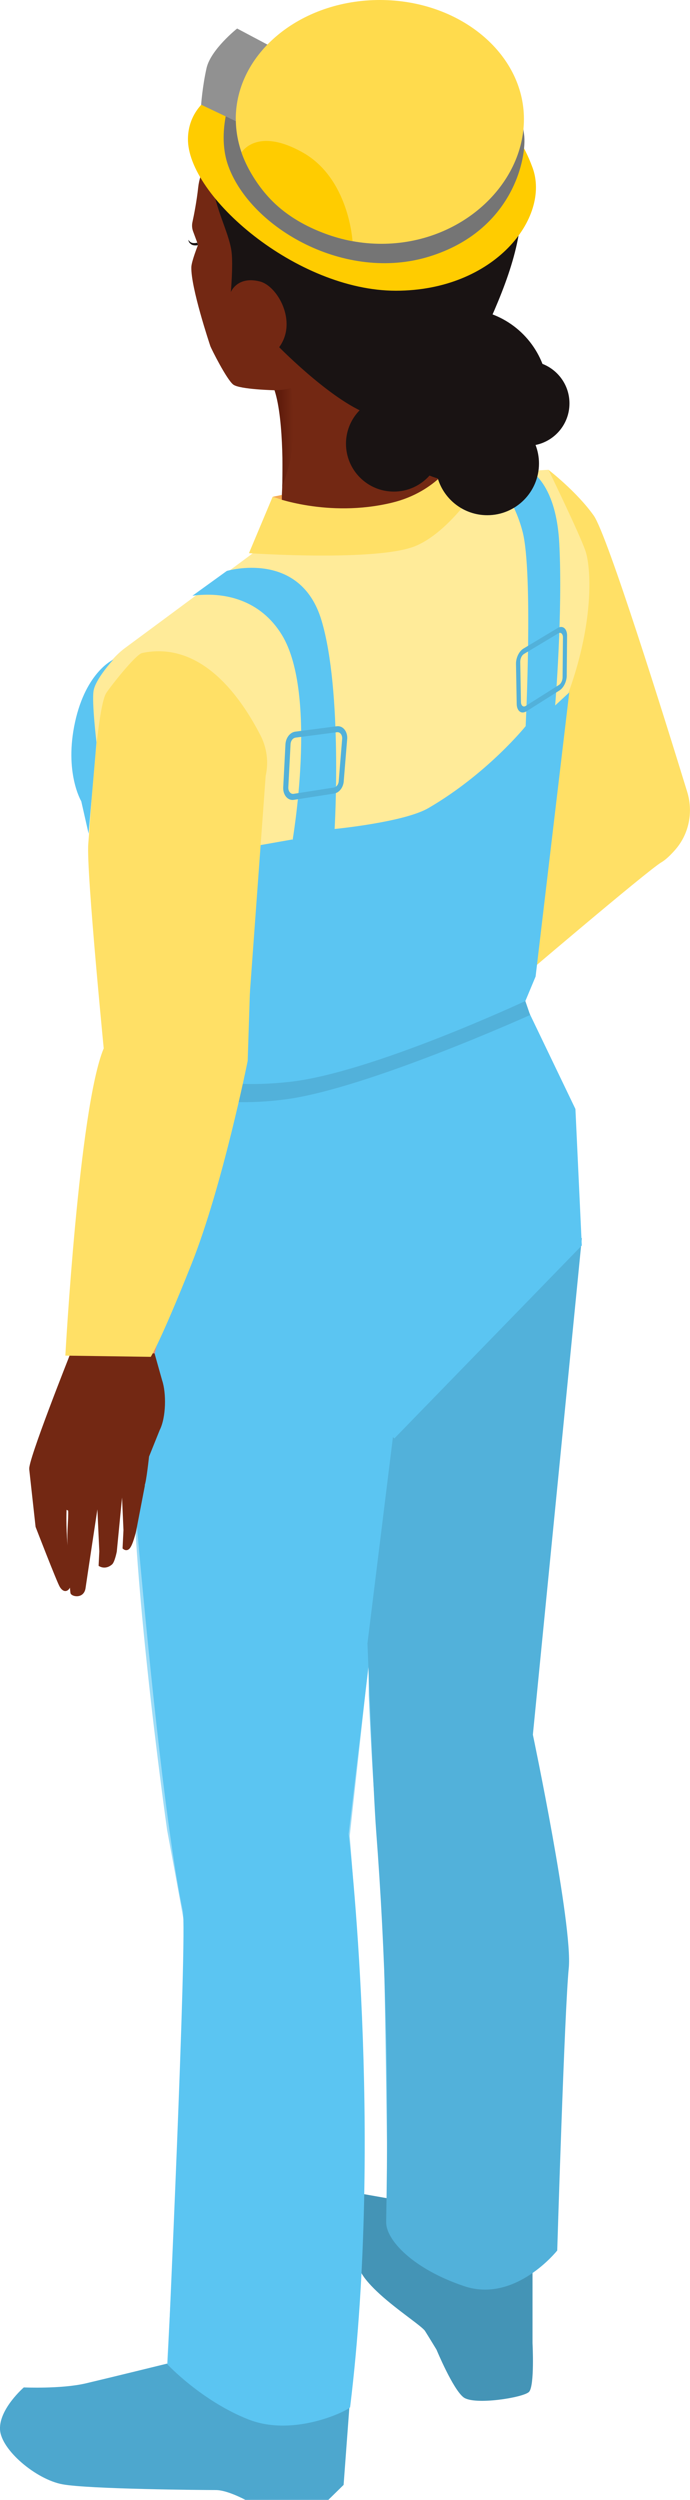 <?xml version="1.0" encoding="UTF-8"?>
<svg id="b" data-name="Ebene 2" xmlns="http://www.w3.org/2000/svg" xmlns:xlink="http://www.w3.org/1999/xlink" viewBox="0 0 136.53 494.43">
  <defs>
    <linearGradient id="d" data-name="Unbenannter Verlauf 26" x1="54.31" y1="86.5" x2="57.98" y2="86.5" gradientUnits="userSpaceOnUse">
      <stop offset=".23" stop-color="#5e1b0b"/>
      <stop offset="1" stop-color="#732813"/>
    </linearGradient>
  </defs>
  <g id="c" data-name="Personen">
    <g>
      <g>
        <path d="M46.15,24.56s-6.28,6.47-6.93,12.48c-.3,2.77-.84,5.5-1.14,6.88-.14.63-.09,1.28.14,1.88l.97,2.62s-1.3,3.26-1.33,4.41c-.12,4.01,3.59,15.11,3.75,15.6s3.25,6.66,4.55,7.64c1.3.97,8.32,1.12,8.32,1.12,2.97,2.43,1.42,6.35,1.42,15.28s-.81,10.56-.81,10.56c0,0,18.01,3.07,23.21,1.77s14.5-5.01,12.59-9.39c-2.65-6.09-.05-20.29-.05-20.29L46.15,24.56Z" style="fill: #732813;"/>
        <path d="M108.52,92.92s5.57,4.27,8.96,9.05c2.71,3.82,14.07,40.23,18.5,54.66,1.22,3.98.36,8.34-2.39,11.46-.92,1.05-1.87,1.96-2.69,2.44-2.73,1.58-29.93,24.78-29.93,24.78l-.78-25.93,8.96-10.04-16.89-47.34,16.26-19.09Z" style="fill: #ffe066;"/>
        <path d="M33.07,467.48s-11.23,2.76-16.06,3.9-12.3.81-12.3.81c0,0-4.87,4.22-4.71,8.28.16,4.06,7.14,9.91,12.34,10.88s28.09,1.14,30.37,1.14,5.85,1.95,5.85,1.95h16.4l3.03-2.97,1.21-16.26-36.13-7.72Z" style="fill: #4da7ce;"/>
        <path d="M105.37,449.03v14.4s.44,8.51-.7,9.65-10.84,2.68-12.95,1.07c-2.11-1.61-5.35-9.43-5.35-9.43,0,0-1.68-2.76-2.27-3.69s-5.41-4.06-8.94-7.28c-3.53-3.22-3.89-4.71-3.89-4.71l.5-15.12,4.92.87,28.67,14.25Z" style="fill: #4494b6;"/>
        <path d="M112.48,250.69l-8.46,96.77s6.02,16.58,6.41,27.02-.88,70.89-.88,70.89c0,0-7.78,9-16.41,6.62-8.64-2.38-16.38-11.31-16.38-11.31,0,0-.71-73.74-1.7-76.45-.99-2.71-2.09-28.88-2.09-28.88l-.48-62.07,39.98-22.58Z" style="fill: #7cd1f5;"/>
        <path d="M79.04,273.26l-9.84,89.88s3.84,45.62,2.08,59.9c-1.76,14.28-2.08,52.16-2.08,52.16,0,0-5.16,6.25-17,3.34-11.84-2.91-19.13-11.06-19.13-11.06,0,0,4.53-80.29,3.64-85.54-.89-5.25-3.64-19.96-3.64-19.96,0,0-8.33-58.69-6.52-81.45s7.32-28.12,7.32-28.12l19.17,5.81,26,15.04Z" style="fill: #9ddcf7;"/>
        <path d="M55.47,101.28l-3.13,3.47-1.96,4.41s-16.97,12.61-25.65,19.01c-4.3,3.17-8.58,10.63-9.44,17.1-1.34,10.01,5.19,16.06,5.19,16.06l10.24,22.25s-5.92,48.73-6.09,60.04c-.17,11.31-2.26,35.68-2.26,35.68l4.18,1.22,7.47,1.87s30.99,2.48,49.44-8.31c18.45-10.79,30.87-27.14,30.87-27.14,0,0,.04-20.72-.36-23.85-.4-3.13-12.28-26.24-12.06-31.5s5.92-41.42,10.79-55.17c4.87-13.75,4.26-24.21,3.13-27.5-1.13-3.29-7.31-16.01-7.31-16.01l-15.74,1.01s-4.41,4.2-14.12,7.26c-7.51,2.37-15.01,2.9-23.19.1Z" style="fill: #ffeb99;"/>
        <path d="M45.04,24.56s-3.44,4.14-3.17,10.12,3.45,11.08,3.95,15.15c.32,2.59-.14,7.93-.14,7.93,0,0,1.27-3.25,5.78-2.08,3.45.89,7.47,7.96,3.78,12.99,0,0,11.95,12.18,19.18,13.66,4.7.96,14.8.68,15.8-2.87,3.86-13.77,20.78-35.13,8.7-54.08-8.65-13.57-39.14-22.13-53.87-.82Z" style="fill: #191313;"/>
        <g>
          <path d="M72.85,330.17l-3.86,32.55s6.95,58.93.29,113.37c-.06.46-10.88,6.07-20.13,2.43-9.25-3.65-15.99-10.85-15.99-10.85,0,0,3.93-85.34,3.01-89.73-6.15-29.21-12.95-123.5-12.95-123.5l58.28,7.17-8.65,68.55Z" style="fill: #5bc5f2;"/>
          <polygon points="57.85 166.03 46.25 168.08 27.97 230.87 15.26 255.17 56.03 267.16 80.48 255.84 57.85 166.03" style="fill: #5bc5f2;"/>
          <path d="M115.14,244.81l-9.7,98.28s7.94,37.77,7.1,46.19c-.84,8.41-2.28,55.83-2.28,55.83,0,0-8.26,10.43-18.36,7.07-10.1-3.37-15.56-9.12-15.49-12.72.54-29.15-.11-52.74-1.99-77.45-.56-7.32-1.71-36.98-1.71-36.98l5.09-41.21,37.35-39Z" style="fill: #52b1da;"/>
          <path d="M78.02,284.51l-11.32-12.28-8.86-105.74s5.09-29.17-2.05-40.89c-4.31-7.07-11.54-8.61-17.71-7.77l6.8-4.91s14.51-4.3,18.73,9.76c4.22,14.06,2.6,41.28,2.6,41.28,0,0,13.75-1.33,18.57-4.14,11.73-6.84,19.23-16.2,19.23-16.2,0,0,1.5-30.38-.61-38.47-2.11-8.08-6.76-11.47-6.76-11.47l6.76-1.41s6.57,1.59,7.27,15.3c.7,13.71-.82,31.96-.82,31.96l2.79-2.58-6.66,56.19-2.19,5.24,10.07,20.96,1.26,27" style="fill: #5bc5f2;"/>
          <path d="M103.94,197.99s-30.38,14.18-46.58,15.98c-16.2,1.8-22.8-2.58-22.8-2.58l-.75,4.09s7.72,3.95,22.8,1.94c16.12-2.16,48.29-16.67,48.29-16.67l-.95-2.76Z" style="fill: #52b1da;"/>
          <path d="M103.99,140.77c-.41.21-.81.2-1.13-.03-.38-.27-.61-.82-.62-1.5l-.14-7.93c-.02-1.21.61-2.51,1.47-3.03h0l6.78-4.07c.44-.27.88-.28,1.23-.04.37.25.6.77.63,1.41l-.07,7.86c.06,1.21-.57,2.58-1.44,3.12l-6.57,4.15s-.09.05-.14.08ZM103.67,129.35h0c-.43.26-.74.93-.73,1.56l.14,7.93c0,.37.13.66.33.8.18.13.39.12.62-.02l6.57-4.15c.44-.27.75-.98.72-1.61l.07-7.86c-.02-.35-.14-.62-.33-.75-.17-.12-.39-.11-.6.02l-6.78,4.07Z" style="fill: #52b1da;"/>
          <path d="M57.97,158.22c-.5.02-.96-.18-1.32-.58-.42-.47-.64-1.16-.61-1.9l.44-8.51c.07-1.3.9-2.38,1.94-2.52h0l8.22-1.07c.53-.07,1.05.12,1.44.55.41.44.64,1.1.63,1.81l-.68,8.33c-.02,1.31-.87,2.47-1.92,2.62l-7.98,1.25c-.05,0-.11.01-.16.02ZM58.46,145.9h0c-.52.07-.94.63-.97,1.31l-.44,8.51c-.02.39.1.76.32,1.01.2.22.44.32.72.28l7.98-1.25c.53-.08.95-.68.96-1.37l.68-8.34c0-.38-.11-.73-.33-.96-.19-.21-.44-.3-.7-.27l-8.22,1.07Z" style="fill: #52b1da;"/>
        </g>
        <g>
          <path d="M28.12,129.16c-1.3.27-6.41,6.81-7.11,7.93-1.89,3.02-3.2,25.87-3.54,29.76-.46,5.25,3.41,44.18,3.41,44.18l6.59,22.87,21.8-35.18,3.3-45.28c.61-2.71.24-5.55-1.04-8.02-3.65-7.08-11.42-18.76-23.4-16.27Z" style="fill: #ffe066;"/>
          <polygon points="30.28 269.11 32.5 259.98 15.03 259.11 13.59 269.25 30.28 269.11" style="fill: #e99076;"/>
          <path d="M5.78,290.57l1.26,11.42s4.21,10.9,4.78,11.85c.76,1.27,1.64.92,2.02.17.03.46.07.88.1,1.05.12.77,2.66,1.27,2.99-.96.36-2.5,2.34-15.57,2.34-15.57l.38,8.3-.14,2.86s1.23.95,2.66-.27c.54-.46.94-2.54.94-2.54l1.04-10.69.28,6.44-.18,3.62s.63.71,1.31.11c.73-.64,1.39-3.6,1.39-3.6l1.73-9.01-.07.03c.33-.56.88-5.69.88-5.69l2.1-5.22c1.3-2.56,1.33-7.39.49-9.86l-1.5-5.34-16.69.14s-8.51,21.39-8.09,22.77ZM13.49,298.78c.08,1.71-.27,3.8-.12,6.88-.35-3.99-.2-7.04-.2-7.04,0,0,.13.07.32.16Z" style="fill: #732813;"/>
          <path d="M12.93,268.12s2.69-48.98,7.58-60.74l28.95-11.51-.45,13.95s-4.97,24.8-11.15,40.27c-6.3,15.77-8.03,18.27-8.03,18.27l-16.91-.24Z" style="fill: #ffe066;"/>
        </g>
        <path d="M53.94,98.26s10.88,4.23,23.59,1.17c9.04-2.17,12.62-8.69,12.62-8.69l6.14,2.95s-6.47,11.04-13.95,14.25-33.08,1.47-33.08,1.47l4.68-11.15Z" style="fill: #ffe066;"/>
        <path d="M54.31,77.17s1.83.04,3.28-.43c0,0,1.01,8.67-.22,14.49-.47,2.21-1.52,5.02-1.52,5.02,0,0,.49-12.92-1.54-19.09Z" style="fill: url(#d);"/>
        <path d="M39.21,48.49s-.84.18-1.33-.14c-.68-.44-.58-.93-.58-.93,0,0,.24.65,1.06.66.58.01.65-.11.65-.11l.19.52Z" style="fill: #191313;"/>
        <polygon points="55.77 97.89 53.94 98.26 55.77 98.86 55.77 97.89" style="fill: #f5ab51;"/>
        <path d="M112.68,79.78c0-3.56-2.22-6.59-5.34-7.81-2.49-6.37-8.68-10.89-15.94-10.89-4.09,0-7.85,1.44-10.8,3.84-1.18-.66-2.53-1.04-3.98-1.04-4.51,0-8.16,3.65-8.16,8.16,0,3.33,2,6.19,4.85,7.46-2.89,1.62-4.85,4.71-4.85,8.26,0,5.23,4.24,9.47,9.47,9.47,2.81,0,5.33-1.23,7.06-3.17.53.22,1.08.4,1.64.57,1.27,4.21,5.17,7.27,9.79,7.27,5.65,0,10.23-4.58,10.23-10.23,0-1.29-.24-2.52-.68-3.66,3.83-.78,6.71-4.16,6.71-8.22Z" style="fill: #191313;"/>
      </g>
      <g>
        <path d="M46.67,16.61s-9.35,2.33-9.48,10.81c-.17,11.31,21.51,30.08,41.13,30.08,19.62,0,30.64-14.53,27.06-24.33-3.63-9.94-10.49-13.73-10.49-13.73l-48.22-2.83Z" style="fill: #fc0;"/>
        <path d="M46.67,16.61s-4.27,8.7-1.46,16.32c4.51,12.23,23.13,22.96,39.76,17.8s19.33-19.7,18.73-24.15c-.73-5.46-.93-4.63-.93-4.63,0,0-7.38,27.24-30,24.25-22.62-2.99-26.11-29.6-26.11-29.6Z" style="fill: #757575;"/>
        <path d="M53.35,9.05l-6.43-3.41s-5.22,4.15-6.05,7.83c-.83,3.68-1.07,7.24-1.07,7.24l7.24,3.44s3.11-11.66,6.31-15.1Z" style="fill: #919191;"/>
        <path d="M46.66,23.54c0,13,13.07,24.68,28.81,24.68,15.75,0,28.2-11.68,28.2-24.68,0-13-12.76-23.54-28.51-23.54-15.75,0-28.51,10.54-28.51,23.54Z" style="fill: #ffdb4d;"/>
        <path d="M47.78,30.17s2.99-5.16,12.14,0c9.15,5.16,9.83,17.52,9.83,17.52,0,0-8.85-1.32-15.31-7.38-4.88-4.58-6.65-10.14-6.65-10.14Z" style="fill: #fc0;"/>
      </g>
      <path d="M19.1,146.87s-.95-7.85-.59-10.21c.36-2.36,3.91-6.2,3.91-6.2,0,0-5.39,2.38-7.57,12.35-2.18,9.98,1.23,15.67,1.23,15.67l1.45,6.4,1.56-18.02Z" style="fill: #5bc5f2;"/>
    </g>
  </g>
</svg>